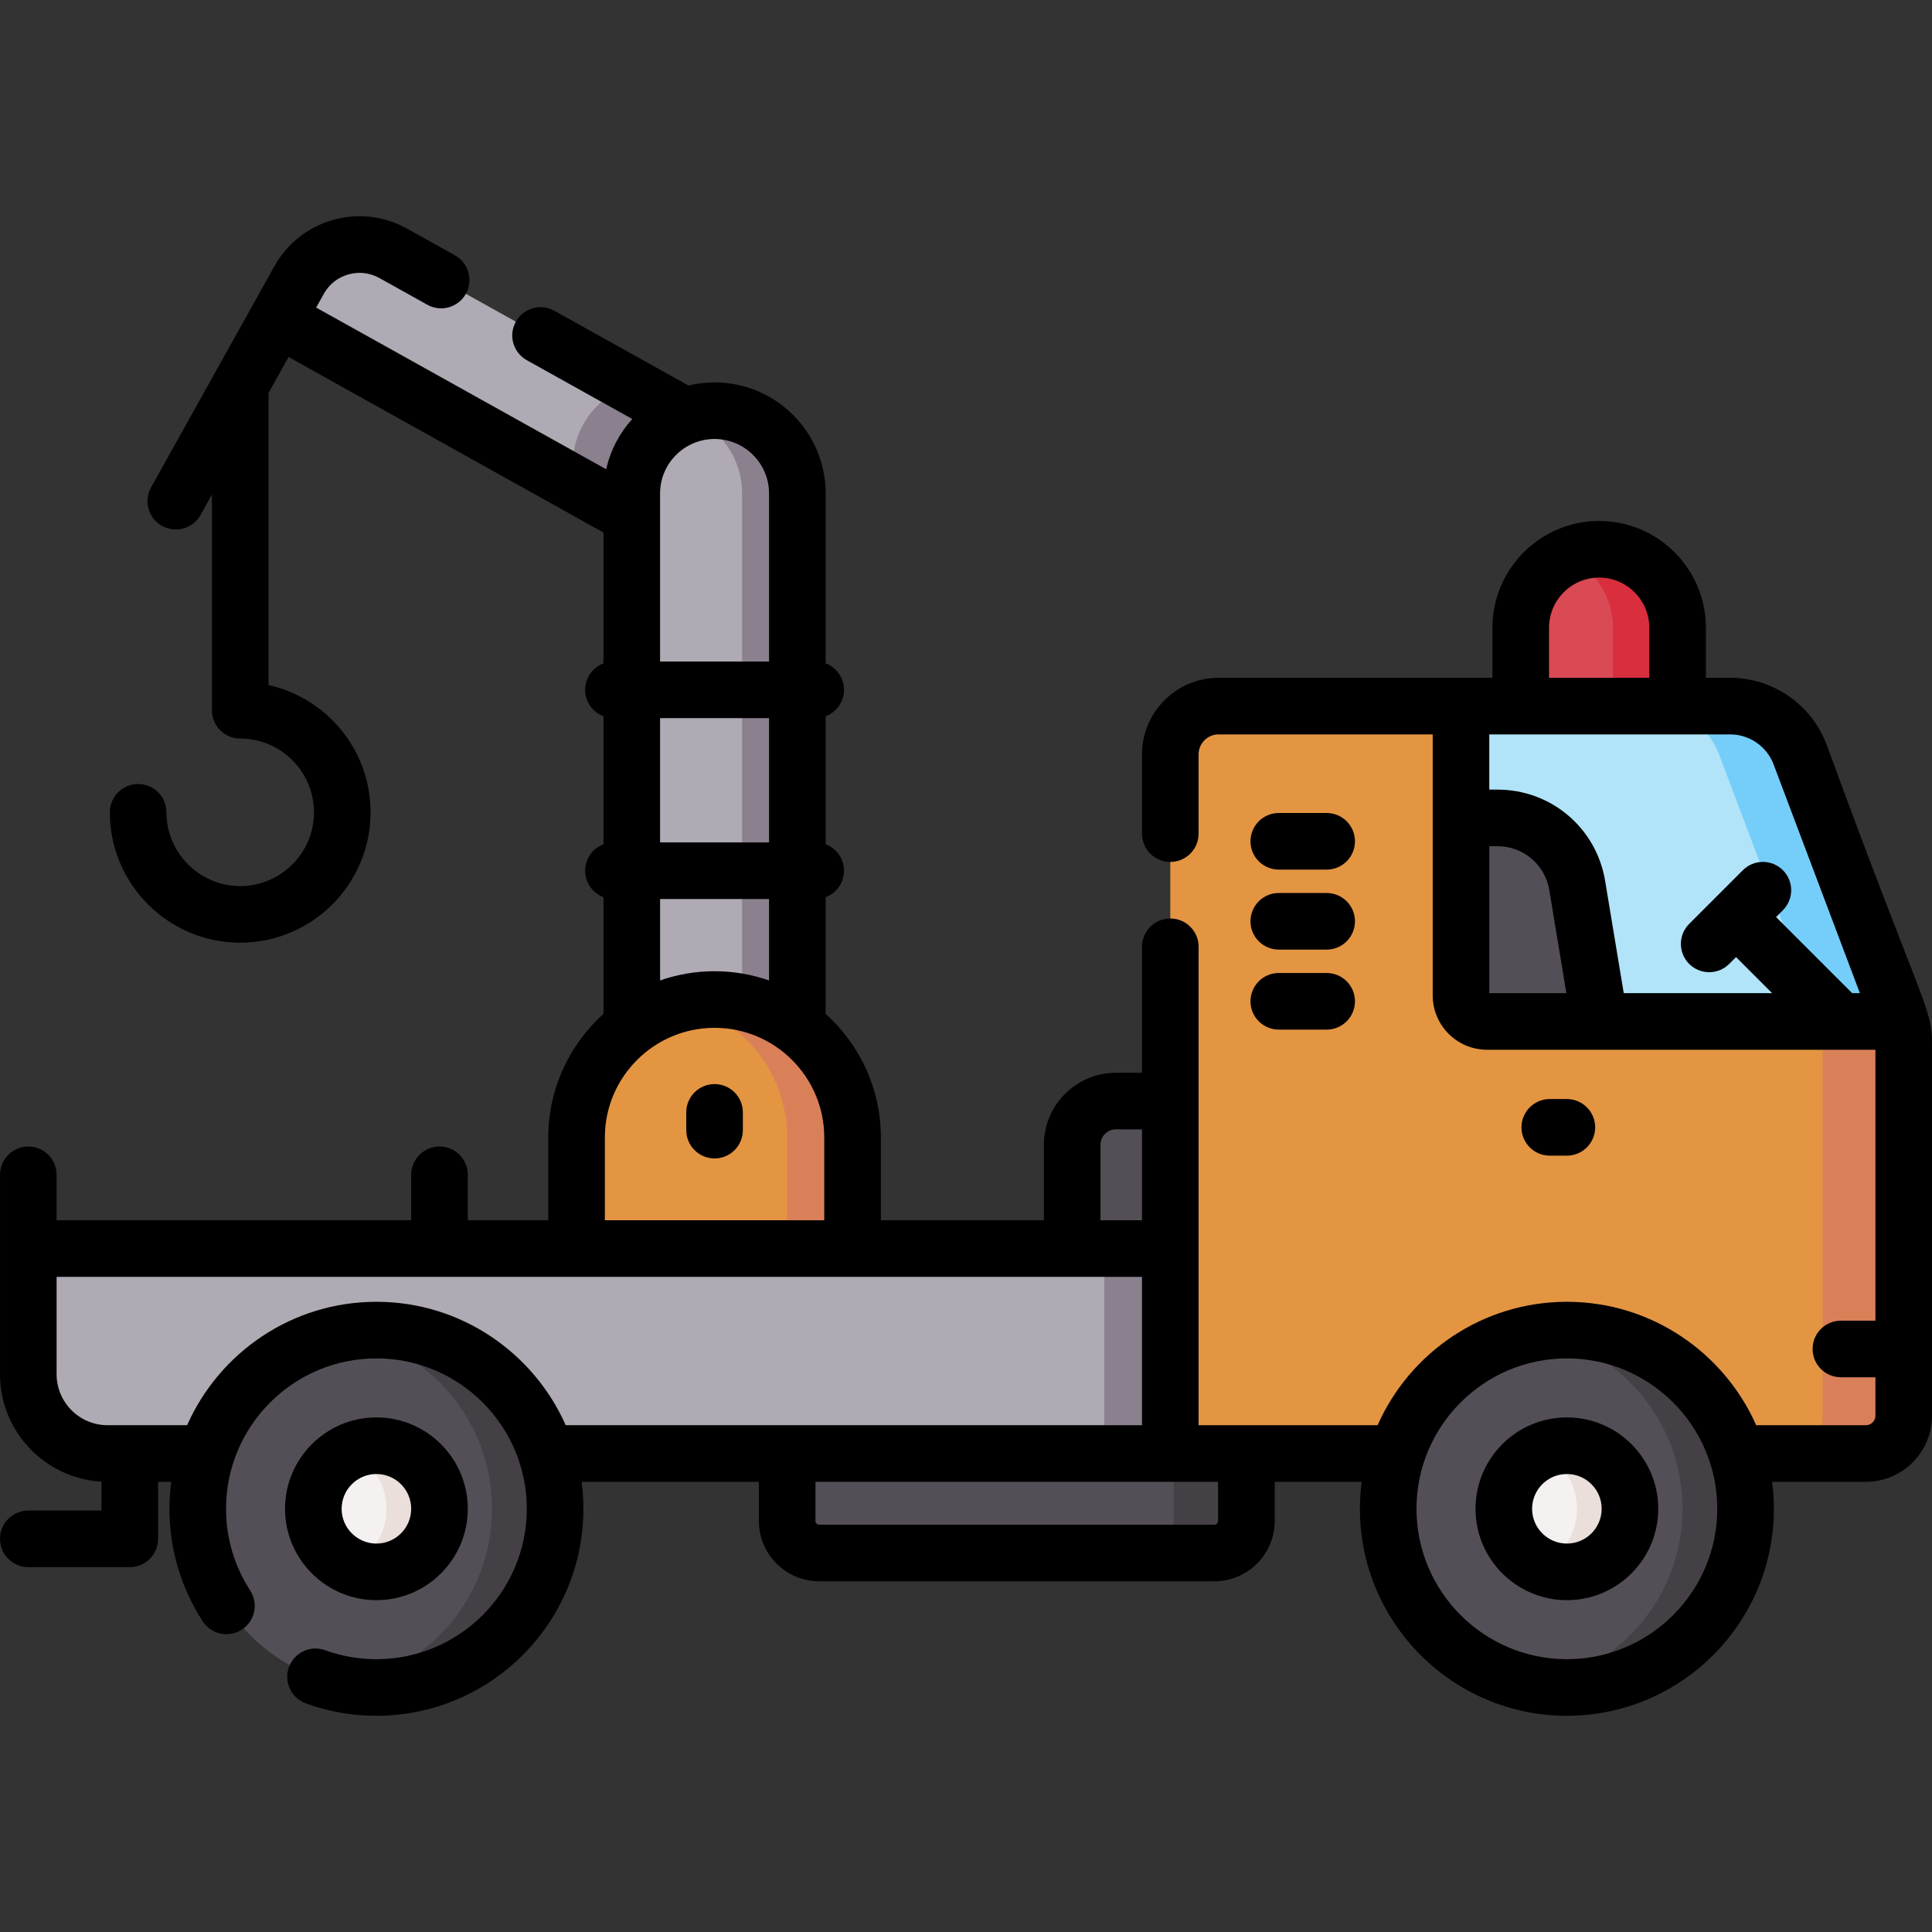 <svg xmlns="http://www.w3.org/2000/svg" id="Capa_1" height="512" viewBox="0 0 511.996 511.996" width="512"><rect x="0" y="0" width="511.996" height="511.996" fill="#333333" stroke="none"/><g><g><path d="m195.162 152.184-121.586-67.781 5.673-10.176c4.934-8.851 16.11-12.027 24.962-7.092l105.559 58.847z" fill="#afaab4"></path></g><path d="m195.162 152.184.508-.912v-28.134c0-1.86-.234-3.666-.669-5.39l-27.87-15.537c-8.891 2.802-15.339 11.111-15.339 20.927v4.868z" fill="#8b818e"></path><path d="m310.137 199.921v185.274h184.337c5.533 0 10.021-4.489 10.021-10.021v-98.88c0-1.905-.28-3.789-.829-5.597-.118-.452-.269-.904-.441-1.346l-26.2-69.44c-2.906-7.696-10.258-12.788-18.482-12.788h-135.607c-7.072-.001-12.799 5.726-12.799 12.798z" fill="#e49542"></path><path d="m503.226 269.35-26.2-69.44c-2.906-7.696-10.258-12.788-18.482-12.788h-21.469c8.224 0 15.576 5.091 18.482 12.788 28.065 74.422 27.47 71.234 27.47 76.383v98.88c0 5.533-4.489 10.022-10.021 10.022h21.469c5.533 0 10.021-4.489 10.021-10.022-.281-103.316.839-100.423-1.27-105.823z" fill="#da8059"></path><path d="m387.177 187.122v76.663c0 3.821 3.089 6.911 6.911 6.911h109.58c-.118-.452-.269-.904-.441-1.346l-26.2-69.44c-2.906-7.696-10.258-12.788-18.482-12.788z" fill="#b1e4f9"></path><path d="m455.557 199.91c28.009 74.274 26.384 69.802 26.641 70.786h21.469c-.268-1.022 1.129 2.857-26.641-70.786-2.906-7.696-10.258-12.788-18.482-12.788h-21.469c8.224 0 15.576 5.092 18.482 12.788z" fill="#75cef9"></path><path d="m387.177 216.756v47.029c0 3.821 3.089 6.911 6.911 6.911h29.86l-5.974-36.039c-1.711-10.334-10.646-17.901-21.109-17.901z" fill="#544f57"></path><path d="m444.572 187.123h-41.561v-20.781c0-11.477 9.304-20.781 20.781-20.781 11.477 0 20.781 9.304 20.781 20.781v20.781z" fill="#da4a54"></path><path d="m423.792 145.562c-3.053 0-5.943.675-8.554 1.857 7.205 3.263 12.227 10.5 12.227 18.923v20.781h17.108v-20.781c-.001-11.476-9.305-20.78-20.781-20.78z" fill="#d82e3d"></path><path d="m310.137 385.195h-281.626c-11.604 0-21.011-9.407-21.011-21.011v-33.308h302.637z" fill="#afaab4"></path><path d="m292.637 330.876h17.5v54.319h-17.5z" fill="#8b818e"></path><circle cx="99.752" cy="399.842" fill="#544f57" r="47.354"></circle><path d="m99.752 352.487c-2.854 0-5.643.267-8.358.75 22.164 3.95 38.996 23.305 38.996 46.604s-16.832 42.654-38.996 46.604c2.715.484 5.505.75 8.358.75 26.153 0 47.354-21.201 47.354-47.354s-21.201-47.354-47.354-47.354z" fill="#454045"></path><circle cx="99.752" cy="399.842" fill="#f6f1f1" r="16.716"></circle><path d="m99.752 383.125c-2.51 0-4.882.569-7.019 1.56 5.721 2.654 9.698 8.434 9.698 15.156s-3.977 12.502-9.698 15.156c2.136.991 4.508 1.56 7.019 1.56 9.232 0 16.716-7.484 16.716-16.716s-7.484-16.716-16.716-16.716z" fill="#eadfda"></path><path d="m321.82 411.558h-104.725c-4.687 0-8.487-3.8-8.487-8.487v-17.876h121.699v17.876c0 4.687-3.8 8.487-8.487 8.487z" fill="#544f57"></path><path d="m311.063 385.195v17.876c0 4.687-3.8 8.487-8.487 8.487h19.244c4.687 0 8.487-3.8 8.487-8.487v-17.876z" fill="#454045"></path><path d="m310.137 330.876h-26v-27.498c0-6.398 5.187-11.585 11.585-11.585h14.415z" fill="#544f57"></path><path d="m211.303 297.879h-43.879v-167.103c0-12.117 9.823-21.939 21.939-21.939 12.117 0 21.939 9.823 21.939 21.939v167.103z" fill="#afaab4"></path><path d="m189.364 108.836c-2.566 0-5.028.445-7.317 1.255 8.518 3.013 14.623 11.134 14.623 20.685v167.104h14.633v-167.105c0-12.116-9.822-21.939-21.939-21.939z" fill="#8b818e"></path><path d="m225.937 330.876h-73.145v-29.42c0-20.199 16.374-36.573 36.573-36.573 20.199 0 36.573 16.374 36.573 36.573v29.42z" fill="#e49542"></path><path d="m189.364 264.883c-2.986 0-5.886.366-8.664 1.042 16.015 3.892 27.908 18.319 27.908 35.531v29.42h17.329v-29.42c0-20.199-16.374-36.573-36.573-36.573z" fill="#da8059"></path><circle cx="415.238" cy="399.842" fill="#544f57" r="47.354"></circle><path d="m415.238 352.487c-2.854 0-5.643.267-8.358.75 22.164 3.95 38.996 23.305 38.996 46.604s-16.832 42.654-38.996 46.604c2.715.484 5.505.75 8.358.75 26.153 0 47.354-21.201 47.354-47.354s-21.201-47.354-47.354-47.354z" fill="#454045"></path><circle cx="415.238" cy="399.842" fill="#f6f1f1" r="16.716"></circle><path d="m415.238 383.125c-2.51 0-4.882.569-7.019 1.56 5.721 2.654 9.698 8.434 9.698 15.156s-3.977 12.502-9.698 15.156c2.136.991 4.508 1.56 7.019 1.56 9.232 0 16.716-7.484 16.716-16.716s-7.484-16.716-16.716-16.716z" fill="#eadfda"></path><g><path d="m415.237 306.257c4.143 0 7.5-3.357 7.5-7.5s-3.357-7.5-7.5-7.5h-4.535c-4.143 0-7.5 3.357-7.5 7.5s3.357 7.5 7.5 7.5z"></path><path d="m99.752 424.058c13.353 0 24.216-10.863 24.216-24.216 0-13.354-10.863-24.217-24.216-24.217-13.354 0-24.217 10.863-24.217 24.217 0 13.352 10.863 24.216 24.217 24.216zm0-33.433c5.082 0 9.216 4.135 9.216 9.217s-4.134 9.216-9.216 9.216-9.217-4.134-9.217-9.216 4.135-9.217 9.217-9.217z"></path><path d="m189.364 287.292c-4.143 0-7.5 3.357-7.5 7.5v4.702c0 4.143 3.357 7.5 7.5 7.5s7.5-3.357 7.5-7.5v-4.702c0-4.142-3.357-7.5-7.5-7.5z"></path><path d="m338.892 230.451h12.685c4.143 0 7.5-3.357 7.5-7.5s-3.357-7.5-7.5-7.5h-12.685c-4.143 0-7.5 3.357-7.5 7.5s3.357 7.5 7.5 7.5z"></path><path d="m338.892 251.652h12.685c4.143 0 7.5-3.357 7.5-7.5s-3.357-7.5-7.5-7.5h-12.685c-4.143 0-7.5 3.357-7.5 7.5s3.357 7.5 7.5 7.5z"></path><path d="m338.892 272.853h12.685c4.143 0 7.5-3.357 7.5-7.5s-3.357-7.5-7.5-7.5h-12.685c-4.143 0-7.5 3.357-7.5 7.5s3.357 7.5 7.5 7.5z"></path><path d="m484.043 197.261c-3.984-10.55-14.231-17.639-25.499-17.639h-6.472v-13.279c0-15.594-12.687-28.28-28.28-28.28-15.595 0-28.281 12.687-28.281 28.28v13.279h-72.574c-11.192 0-20.299 9.106-20.299 20.299v20.999c0 4.143 3.357 7.5 7.5 7.5s7.5-3.357 7.5-7.5v-20.999c0-2.922 2.377-5.299 5.299-5.299h56.74v69.163c0 7.945 6.465 14.41 14.411 14.41h102.908v71.792h-9.142c-4.143 0-7.5 3.357-7.5 7.5s3.357 7.5 7.5 7.5h9.142v10.186c0 1.391-1.131 2.521-2.521 2.521h-29.07c-8.529-19.243-27.8-32.707-50.167-32.707s-41.639 13.464-50.167 32.707c-15.147 0-32.278 0-47.432 0 0-37.306 0-84.522 0-126.787 0-4.143-3.357-7.5-7.5-7.5s-7.5 3.357-7.5 7.5v33.385h-6.916c-10.523 0-19.085 8.562-19.085 19.085v19.999h-43.2v-21.921c0-12.995-5.656-24.691-14.633-32.764v-30.932c2.839-1.069 4.861-3.801 4.861-7.013s-2.023-5.945-4.861-7.013v-33.913c2.839-1.069 4.861-3.801 4.861-7.013s-2.023-5.945-4.861-7.013v-45.017c0-16.233-13.206-29.439-29.439-29.439-2.382 0-4.695.292-6.914.828l-35.551-19.819c-3.617-2.017-8.187-.719-10.203 2.898-2.017 3.618-.719 8.187 2.898 10.203l27.954 15.584c-3.358 3.707-5.78 8.273-6.909 13.322l-76.863-42.849 2.021-3.627c1.411-2.531 3.723-4.36 6.511-5.152 2.784-.793 5.717-.451 8.247.959l12.697 7.079c3.618 2.017 8.187.72 10.203-2.898s.72-8.186-2.898-10.203l-12.698-7.079c-6.03-3.362-13.01-4.175-19.651-2.287s-12.15 6.248-15.512 12.278c-18.491 33.171-30.744 55.149-32.661 58.589-2.017 3.618-.719 8.187 2.898 10.203 1.156.645 2.409.95 3.646.95 2.632 0 5.186-1.388 6.558-3.849l3.017-5.411v57.162c0 4.143 3.357 7.5 7.5 7.5 10.778 0 19.548 8.77 19.548 19.548s-8.77 19.548-19.548 19.548c-10.779 0-19.549-8.77-19.549-19.548 0-4.143-3.357-7.5-7.5-7.5s-7.5 3.357-7.5 7.5c0 19.05 15.499 34.548 34.549 34.548s34.548-15.498 34.548-34.548c0-16.476-11.591-30.294-27.048-33.728v-77.39l5.32-9.542 83.45 46.521v34.665c-2.839 1.069-4.861 3.801-4.861 7.013s2.023 5.945 4.861 7.013v33.913c-2.839 1.069-4.861 3.801-4.861 7.013s2.023 5.945 4.861 7.013v30.932c-8.977 8.074-14.634 19.77-14.634 32.765v21.921h-21.323v-12.042c0-4.143-3.357-7.5-7.5-7.5s-7.5 3.357-7.5 7.5v12.042h-93.969v-12.042c0-4.143-3.357-7.5-7.5-7.5s-7.5 3.357-7.5 7.5v19.542 33.308c0 15.179 11.924 27.622 26.896 28.462v7.657h-19.396c-4.143 0-7.5 3.357-7.5 7.5s3.357 7.5 7.5 7.5h26.896c4.143 0 7.5-3.357 7.5-7.5v-15.108h3.482c-.306 2.342-.481 4.724-.481 7.147 0 10.612 3.049 20.921 8.817 29.812 2.256 3.477 6.901 4.463 10.374 2.21 3.475-2.255 4.464-6.899 2.21-10.374-4.188-6.455-6.401-13.94-6.401-21.648 0-21.976 17.879-39.854 39.854-39.854s39.854 17.879 39.854 39.854-17.879 39.854-39.854 39.854c-4.663 0-9.232-.799-13.581-2.375-3.896-1.413-8.195.602-9.606 4.495-1.412 3.895.601 8.195 4.495 9.606 5.993 2.172 12.281 3.273 18.692 3.273 30.247 0 54.854-24.607 54.854-54.854 0-2.424-.175-4.806-.481-7.147h46.983v10.376c0 8.815 7.172 15.987 15.987 15.987h104.726c8.815 0 15.987-7.172 15.987-15.987v-10.376h23.056c-.306 2.342-.481 4.724-.481 7.147 0 30.247 24.607 54.854 54.854 54.854s54.854-24.607 54.854-54.854c0-2.424-.175-4.806-.481-7.147h24.864c9.661 0 17.521-7.86 17.521-17.521v-98.88c.002-9.362-2.948-10.662-27.951-79.032zm-192.406 106.116c0-2.253 1.832-4.085 4.085-4.085h6.916v24.084h-11.001zm-87.833-80.132h-28.879v-32.939h28.879zm0-92.47v44.53h-28.879c0-6.186 0-38.13 0-44.53 0-7.962 6.478-14.439 14.439-14.439s14.44 6.478 14.44 14.439zm-28.879 107.47h28.879v21.58c-4.527-1.575-9.383-2.442-14.439-2.442-5.057 0-9.912.867-14.439 2.442v-21.58zm-14.634 63.21c0-16.03 13.042-29.072 29.073-29.072 16.03 0 29.072 13.042 29.072 29.072v21.921h-58.146v-21.921zm-60.539 43.532c-22.368 0-41.639 13.464-50.167 32.707h-21.074c-7.45 0-13.511-6.061-13.511-13.511v-25.808h287.638v39.318c-35.088 0-119.18 0-152.718 0-8.529-19.242-27.8-32.706-50.168-32.706zm223.056 58.083c0 .544-.443.987-.987.987h-104.725c-.544 0-.987-.443-.987-.987v-10.376h94.029 12.67zm92.429 36.626c-21.976 0-39.854-17.879-39.854-39.854s17.879-39.854 39.854-39.854 39.854 17.879 39.854 39.854-17.878 39.854-39.854 39.854zm-4.726-273.353c0-7.323 5.958-13.28 13.281-13.28s13.28 5.957 13.28 13.28v13.279h-26.562v-13.279zm48.033 28.279c5.065 0 9.673 3.189 11.465 7.936l22.879 60.638h-2.05l-20.166-20.167 1.812-1.812c2.929-2.93 2.929-7.678 0-10.607-2.93-2.928-7.678-2.928-10.607 0l-14.23 14.23c-2.929 2.93-2.929 7.678 0 10.607 1.465 1.464 3.385 2.196 5.304 2.196s3.839-.732 5.304-2.196l1.812-1.812 9.56 9.56h-39.319l-4.934-29.764c-2.321-14.009-14.311-24.176-28.509-24.176h-2.188v-14.634c23.346.001 36.18.002 63.867.001zm-63.867 29.634h2.188c6.828 0 12.594 4.89 13.71 11.628l4.527 27.312h-20.425z"></path><path d="m415.237 375.625c-13.353 0-24.216 10.863-24.216 24.217 0 13.353 10.863 24.216 24.216 24.216 13.354 0 24.217-10.863 24.217-24.216 0-13.354-10.863-24.217-24.217-24.217zm0 33.433c-5.082 0-9.216-4.134-9.216-9.216s4.134-9.217 9.216-9.217 9.217 4.135 9.217 9.217-4.135 9.216-9.217 9.216z"></path></g></g></svg>